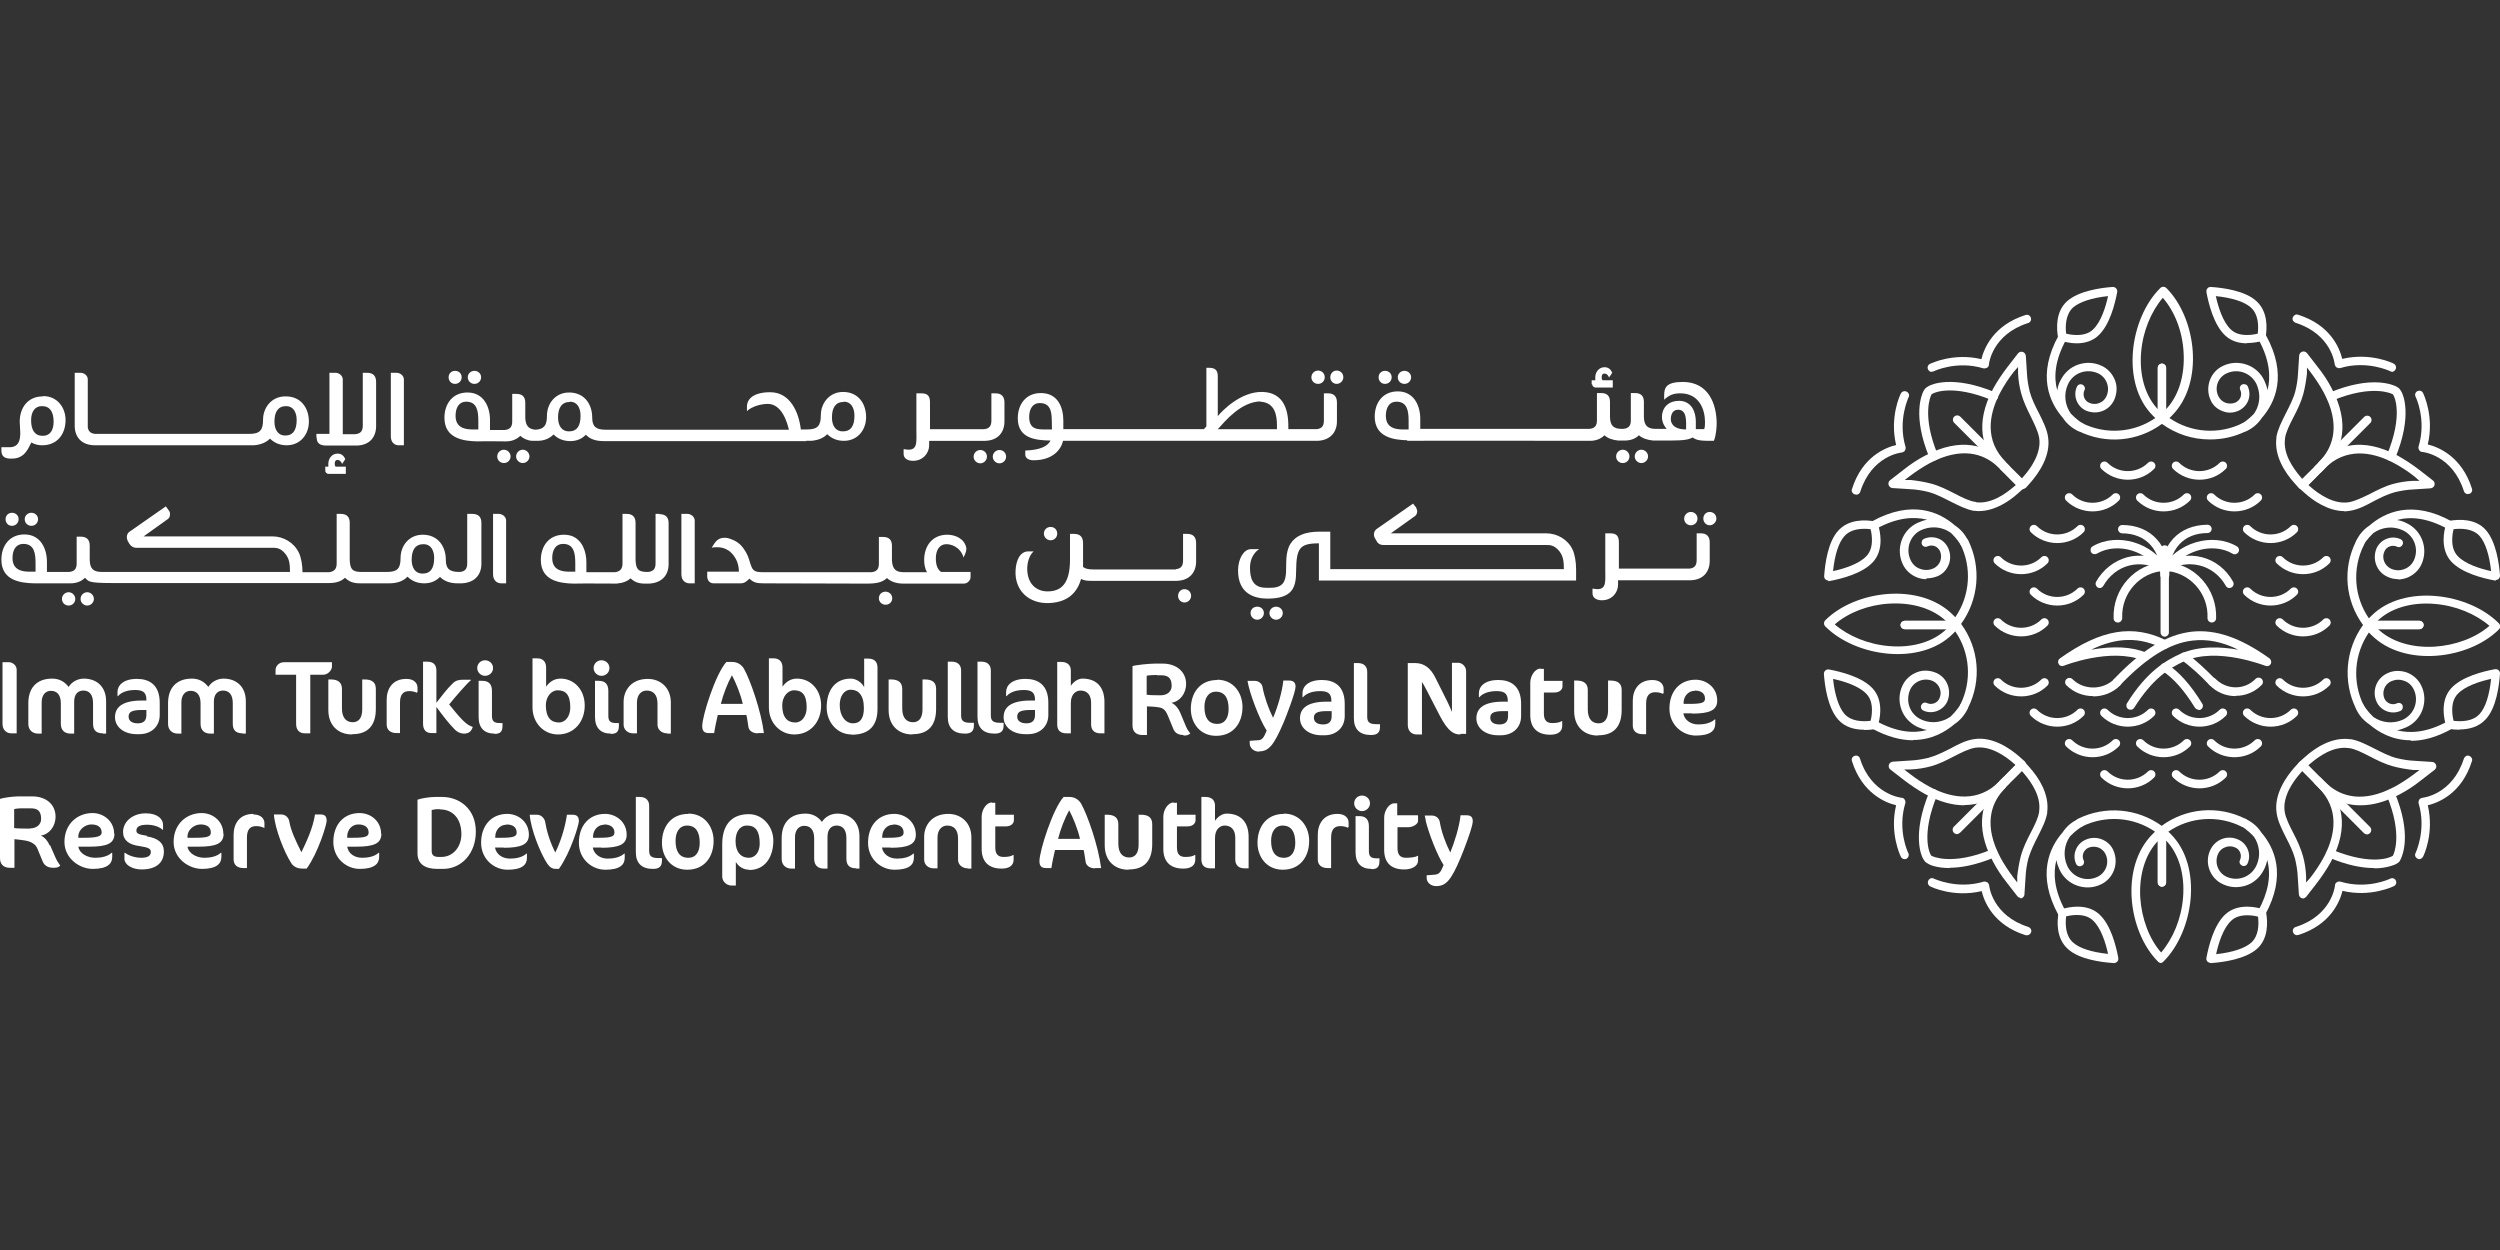<?xml version="1.0" encoding="UTF-8"?>
<svg id="Layer_1" data-name="Layer 1" xmlns="http://www.w3.org/2000/svg" viewBox="0 0 90 45">
  <rect x="0" y="0" width="90" height="45" fill="#333333" stroke="none"/>
  <defs>
    <style>
      .cls-1 {
        fill: #fff;
      }
    </style>
  </defs>
  <g>
    <g>
      <g>
        <g>
          <g>
            <path class="cls-1" d="M81.42,33.03s-.05,0-.07-.02c-.07-.04-.1-.13-.06-.21.37-.67.48-1.29.33-1.84-.02.11-.06.23-.11.33-.13.27-.35.48-.63.58s-.59.09-.86-.04c-.46-.21-.67-.77-.45-1.23.09-.19.24-.33.43-.4.19-.07.4-.06.59.03.32.15.47.54.32.86-.04.08-.13.11-.2.07-.08-.04-.11-.13-.07-.2.08-.17,0-.38-.17-.45-.11-.05-.24-.06-.36-.01-.12.04-.21.13-.26.24-.14.31,0,.68.3.82.41.19.89.01,1.08-.4.12-.26.13-.54.03-.81-.03-.08-.07-.16-.12-.23-.23-.25-.44-.37-.44-.37-.07-.04-.1-.13-.06-.2.04-.07.13-.1.2-.07.23.11.43.27.56.48.47.54.94,1.53.14,2.98-.03.05-.08.08-.13.08Z"/>
            <path class="cls-1" d="M79.58,34.67s-.08-.02-.11-.05c-.03-.04-.05-.08-.04-.13.08-.43.27-1.2.69-1.58.2-.18.46-.27.78-.27.23,0,.43.05.57.09.06.02.1.06.11.12.06.33.09.94-.33,1.31h0c-.42.37-1.21.48-1.64.51h-.01ZM80.9,32.95c-.24,0-.43.06-.57.19-.3.27-.47.84-.55,1.21.58-.06,1.03-.21,1.26-.41.28-.25.28-.66.25-.94-.11-.03-.24-.05-.39-.05ZM81.14,34.05h0Z"/>
            <path class="cls-1" d="M77.83,31.92c-.08,0-.15-.07-.15-.15v-1.83c0-.08.07-.15.15-.15s.15.07.15.15v1.83c0,.08-.07.15-.15.15Z"/>
            <path class="cls-1" d="M77.8,34.67s-.08-.01-.11-.05c-1.08-1.08-1.38-3.41-.2-4.59.03-.03.06-.06.09-.09-.77-.53-1.78-.61-2.64-.18-.08.04-.17,0-.21-.07s0-.17.07-.21c.99-.49,2.15-.38,3.02.25.87-.64,2.03-.75,3.02-.25.08.04.11.13.07.21s-.13.11-.21.07c-.86-.43-1.87-.35-2.64.18.03.03.06.06.09.09,1.16,1.16.83,3.5-.27,4.59-.03.03-.07.05-.11.05ZM77.83,30.14s-.08.07-.12.11c-.47.47-.71,1.23-.66,2.07.05.75.32,1.48.75,1.97.43-.5.73-1.22.79-1.98.07-.84-.16-1.6-.63-2.07-.04-.04-.08-.08-.12-.11Z"/>
            <path class="cls-1" d="M74.24,33.03c-.05,0-.11-.03-.13-.08-.8-1.45-.33-2.44.14-2.98.14-.21.33-.38.56-.48.07-.03.16,0,.2.07.04.07.01.16-.06.2-.02.01-.22.13-.43.35-.21.3-.26.7-.1,1.06.19.41.67.59,1.08.4.31-.14.45-.51.3-.82-.05-.11-.15-.2-.26-.24-.12-.04-.24-.04-.36.01-.17.08-.25.28-.17.45.04.08,0,.17-.07.2-.08.04-.17,0-.2-.07-.15-.32,0-.71.32-.86.19-.09.4-.1.59-.03.19.07.35.21.43.4.21.46.01,1.02-.45,1.23-.27.13-.58.14-.86.04s-.51-.31-.63-.58c-.05-.11-.09-.22-.11-.34-.12.47-.09,1.08.33,1.84.04.07.01.17-.06.21-.03.02-.05.02-.08.02Z"/>
            <path class="cls-1" d="M76.08,34.67h0c-.43-.03-1.23-.13-1.64-.51h0c-.42-.38-.39-.98-.33-1.31,0-.06.05-.1.11-.12.13-.04.34-.09.57-.09.32,0,.58.09.78.27.42.38.61,1.15.69,1.58,0,.05,0,.09-.04.13-.03.03-.07.05-.11.05ZM74.63,33.93c.23.21.68.35,1.26.41-.08-.37-.25-.94-.55-1.21-.14-.13-.33-.19-.57-.19-.14,0-.28.02-.39.05-.03.28-.03.69.25.94h0Z"/>
            <path class="cls-1" d="M77.83,31.92c-.08,0-.15-.07-.15-.15v-1.83c0-.08.07-.15.15-.15s.15.07.15.15v1.83c0,.08-.07.15-.15.15Z"/>
          </g>
          <g>
            <path class="cls-1" d="M74.88,15.53s-.04,0-.06-.01c-.24-.11-.43-.28-.56-.48-.47-.54-.95-1.53-.14-2.98.04-.07.13-.1.21-.06.07.04.1.13.06.21-.42.76-.46,1.37-.33,1.84.02-.11.05-.23.11-.34.13-.27.35-.48.63-.58s.59-.09.86.04c.22.1.39.29.48.52.09.23.07.48-.03.71-.09.19-.24.33-.43.4-.19.07-.4.06-.59-.02-.32-.15-.47-.54-.32-.86.04-.08.13-.11.2-.07.08.04.11.13.07.2-.08.17,0,.38.17.45.11.05.24.06.36.01.12-.04.21-.13.26-.24.07-.15.08-.32.02-.48-.06-.16-.17-.28-.32-.35-.2-.09-.42-.1-.62-.03s-.37.22-.46.42c-.17.36-.11.76.1,1.06.21.22.4.34.43.35.07.04.1.13.06.2-.03.06-.08.09-.14.09Z"/>
            <path class="cls-1" d="M74.77,12.36c-.23,0-.43-.05-.57-.09-.06-.02-.1-.06-.11-.12-.06-.33-.09-.94.33-1.31h0c.42-.37,1.21-.48,1.64-.51.05,0,.09.02.12.05.03.04.05.08.04.13-.08.43-.27,1.2-.69,1.58-.2.18-.46.27-.78.27ZM74.38,12.01c.11.03.24.05.39.05.24,0,.43-.06.57-.19.3-.27.47-.84.55-1.21-.58.06-1.03.21-1.26.41-.27.25-.28.66-.25.94Z"/>
            <path class="cls-1" d="M77.83,15.22c-.08,0-.15-.07-.15-.15v-1.83c0-.08.07-.15.15-.15s.15.07.15.15v1.83c0,.08-.07.15-.15.15Z"/>
            <path class="cls-1" d="M79.55,15.82c-.61,0-1.21-.19-1.72-.56-.87.64-2.03.75-3.02.25-.08-.04-.11-.13-.07-.21s.13-.11.21-.07c.86.43,1.87.35,2.64-.18-.03-.03-.06-.06-.09-.09-1.16-1.16-.83-3.5.27-4.59.06-.06.16-.06.22,0,1.08,1.08,1.38,3.41.2,4.59-.03.03-.06.06-.09.09.77.53,1.78.61,2.64.18.08-.04.17,0,.21.07.04.08,0,.17-.07.21-.41.21-.86.31-1.3.31ZM77.87,10.71c-.43.5-.73,1.22-.79,1.98-.07.84.16,1.6.63,2.07.04.04.08.08.12.11.04-.04.08-.08.12-.11.47-.47.71-1.23.66-2.07-.04-.76-.32-1.48-.75-1.97Z"/>
            <path class="cls-1" d="M80.79,15.53c-.05,0-.11-.03-.14-.08-.04-.07-.01-.16.06-.2.02-.01.22-.13.43-.35.05-.08.1-.16.13-.25.1-.27.08-.55-.03-.81-.19-.41-.67-.59-1.08-.4-.31.14-.45.51-.3.82.05.11.15.2.26.24.12.04.24.04.36-.01.08-.04.15-.11.18-.19.03-.09.03-.18-.01-.26-.04-.08,0-.17.07-.2s.17,0,.2.07c.07.16.08.33.02.5-.06.16-.18.29-.34.37-.19.09-.4.1-.59.02-.19-.07-.35-.21-.43-.4-.21-.46-.01-1.02.45-1.23.27-.13.58-.14.86-.04s.51.31.63.58c.05.11.09.22.11.34.12-.47.09-1.08-.33-1.84-.04-.07-.01-.17.06-.21.07-.04.17-.01.21.06.8,1.45.33,2.44-.14,2.98-.14.21-.33.38-.56.48-.02,0-.04.01-.06.01Z"/>
            <path class="cls-1" d="M80.9,12.36c-.32,0-.58-.09-.78-.27-.42-.38-.61-1.15-.69-1.58,0-.05,0-.09.04-.13.03-.04.08-.05.12-.05.43.03,1.23.13,1.64.51h0c.42.38.39.98.33,1.31,0,.06-.05.1-.11.12-.13.04-.34.08-.57.08ZM79.77,10.66c.08.37.25.94.55,1.21.14.13.33.19.57.19.14,0,.28-.02.39-.05.03-.28.03-.69-.25-.94-.23-.21-.68-.35-1.26-.41Z"/>
            <path class="cls-1" d="M77.83,15.22c-.08,0-.15-.07-.15-.15v-1.83c0-.08.07-.15.15-.15s.15.07.15.15v1.83c0,.08-.07.15-.15.15Z"/>
          </g>
        </g>
        <g>
          <g>
            <path class="cls-1" d="M68.87,26.65c-.43,0-.92-.12-1.49-.43-.07-.04-.1-.13-.06-.21.04-.07.13-.1.21-.06.76.42,1.37.46,1.84.33-.11-.02-.23-.06-.34-.11-.27-.13-.48-.35-.58-.63s-.09-.59.04-.86c.1-.22.29-.39.52-.48.23-.09.48-.07.71.03.39.18.55.64.38,1.03-.15.32-.54.47-.86.32-.08-.04-.11-.13-.07-.2.04-.08.13-.11.2-.07.17.08.38,0,.45-.17.11-.23,0-.51-.23-.62-.31-.14-.68,0-.82.3-.09.2-.1.42-.03.62.07.2.22.37.42.46.26.12.54.13.81.03.09-.03.17-.08.25-.13.22-.21.34-.41.35-.43.04-.07.13-.1.2-.06.07.04.1.13.07.2-.11.23-.28.43-.48.56-.33.28-.82.57-1.49.57Z"/>
            <path class="cls-1" d="M67.11,26.27c-.31,0-.68-.07-.94-.37h0c-.37-.42-.48-1.21-.51-1.64,0-.05.02-.09.05-.12.04-.03.08-.05.13-.04.43.08,1.2.27,1.58.69.18.2.27.46.27.78,0,.23-.05.43-.09.57-.02.06-.06.1-.12.11-.1.02-.23.03-.37.03ZM66.4,25.7c.25.28.66.28.94.25.03-.11.05-.24.05-.39,0-.24-.06-.43-.19-.57-.27-.3-.84-.47-1.21-.55.06.58.21,1.03.41,1.26Z"/>
            <path class="cls-1" d="M70.4,22.65h-1.83c-.08,0-.15-.07-.15-.15s.07-.15.15-.15h1.83c.08,0,.15.07.15.15s-.07.15-.15.15Z"/>
            <path class="cls-1" d="M70.71,25.6s-.05,0-.07-.02c-.08-.04-.11-.13-.07-.21.43-.86.35-1.87-.18-2.64-.03.03-.06.06-.09.09-1.16,1.16-3.5.83-4.59-.27-.06-.06-.06-.16,0-.22,1.08-1.08,3.41-1.38,4.59-.2.03.03.06.06.09.09.53-.77.61-1.78.18-2.64-.04-.08,0-.17.07-.21s.17,0,.21.07c.49.99.38,2.15-.25,3.02.64.87.75,2.03.25,3.02-.03.05-.08.08-.14.08ZM66.04,22.47c.5.43,1.22.73,1.98.79.84.07,1.6-.16,2.07-.63.04-.04.08-.08.11-.12-.04-.04-.07-.08-.11-.12-.47-.47-1.23-.71-2.07-.66-.75.04-1.48.32-1.97.75Z"/>
            <path class="cls-1" d="M69.34,20.85c-.11,0-.21-.02-.32-.06-.23-.09-.42-.26-.52-.48-.13-.27-.14-.58-.04-.86.1-.28.31-.51.58-.63.11-.05.22-.09.34-.11-.47-.12-1.08-.09-1.84.33-.07.04-.17.01-.21-.06-.04-.07-.01-.17.06-.21,1.45-.8,2.44-.33,2.98.14.21.14.38.33.48.56.03.07,0,.16-.07.2s-.16.01-.2-.06c-.01-.02-.13-.22-.35-.43-.08-.05-.16-.1-.25-.13-.27-.1-.55-.08-.81.03-.2.09-.35.26-.42.46s-.06.43.03.62c.07.15.19.27.35.32.16.06.32.05.48-.02.11-.05.2-.15.24-.26.04-.12.04-.24-.01-.36-.04-.08-.11-.15-.19-.18s-.18-.03-.26.01c-.08.04-.17,0-.2-.07s0-.17.07-.2c.16-.07.33-.08.5-.02s.29.18.37.34c.09.19.1.4.03.59-.07.19-.21.35-.4.43-.13.05-.26.08-.4.08Z"/>
            <path class="cls-1" d="M65.82,20.9s-.07-.01-.1-.04c-.04-.03-.05-.08-.05-.12.03-.43.13-1.23.51-1.64h0c.38-.42.98-.39,1.31-.33.06,0,.1.05.12.11.04.13.09.34.09.57,0,.32-.09.58-.27.78-.38.42-1.15.61-1.58.69,0,0-.02,0-.03,0ZM66.4,19.3c-.21.23-.35.68-.41,1.26.37-.08.94-.25,1.21-.55.13-.14.19-.33.19-.57,0-.14-.02-.28-.05-.39-.28-.03-.69-.03-.94.25h0Z"/>
            <path class="cls-1" d="M70.4,22.65h-1.83c-.08,0-.15-.07-.15-.15s.07-.15.15-.15h1.83c.08,0,.15.07.15.15s-.07.15-.15.15Z"/>
          </g>
          <g>
            <path class="cls-1" d="M86.33,20.85c-.13,0-.27-.03-.39-.09-.39-.18-.55-.64-.38-1.03.15-.32.54-.47.86-.32.08.04.11.13.07.2-.04.08-.13.11-.2.07-.17-.08-.38,0-.45.17-.11.23,0,.51.23.62.15.07.32.08.48.02s.28-.17.35-.32c.19-.41.01-.89-.4-1.08-.36-.17-.76-.11-1.06.1-.22.21-.34.4-.35.43-.04.07-.13.1-.2.06-.07-.04-.1-.13-.07-.2.11-.24.28-.43.48-.56.54-.47,1.53-.95,2.98-.14.07.04.1.13.06.21-.04.07-.13.1-.21.06-.76-.42-1.37-.46-1.84-.33.11.02.23.05.34.11.56.26.8.93.54,1.49-.1.22-.29.39-.52.48-.11.04-.22.06-.32.06Z"/>
            <path class="cls-1" d="M89.85,20.9s-.02,0-.03,0c-.43-.08-1.2-.27-1.58-.69-.18-.2-.27-.46-.27-.78,0-.23.05-.43.09-.57.02-.06.06-.1.12-.11.33-.06.94-.09,1.31.33h0c.37.42.48,1.21.51,1.64,0,.05-.02.09-.05.12-.03.03-.07.04-.1.04ZM88.33,19.05c-.03.11-.05.24-.05.39,0,.24.06.43.19.57.27.3.84.47,1.21.55-.06-.58-.21-1.03-.41-1.26h0c-.25-.28-.66-.28-.94-.25Z"/>
            <path class="cls-1" d="M87.1,22.65h-1.83c-.08,0-.15-.07-.15-.15s.07-.15.15-.15h1.83c.08,0,.15.07.15.15s-.07.15-.15.15Z"/>
            <path class="cls-1" d="M84.96,25.6c-.06,0-.11-.03-.14-.08-.49-.99-.38-2.15.25-3.02-.64-.87-.75-2.03-.25-3.02.04-.08.13-.11.21-.07s.11.13.07.21c-.43.86-.35,1.87.18,2.64.03-.03.06-.06.09-.09,1.16-1.16,3.5-.83,4.59.27.06.06.06.16,0,.22-1.08,1.08-3.41,1.38-4.59.2-.03-.03-.06-.06-.09-.09-.53.77-.61,1.78-.18,2.64.04.08,0,.17-.07.21-.02.01-.05.02-.07.02ZM85.47,22.5s.07.08.11.12c.47.47,1.23.71,2.07.66.75-.05,1.48-.32,1.97-.75-.5-.43-1.22-.73-1.98-.79-.84-.07-1.6.16-2.07.63-.04.04-.08.08-.11.12Z"/>
            <path class="cls-1" d="M86.79,26.65c-.67,0-1.16-.29-1.49-.57-.21-.14-.38-.33-.48-.56-.03-.07,0-.16.07-.2.07-.04.16-.01.2.06.01.02.13.22.35.43.3.21.7.26,1.06.1.41-.19.59-.67.4-1.08-.07-.15-.19-.27-.35-.32-.16-.06-.32-.05-.48.02-.23.11-.33.39-.23.62.08.17.28.25.45.17.08-.04.17,0,.2.07s0,.17-.07.2c-.32.15-.71,0-.86-.32-.18-.39-.01-.85.38-1.03.22-.11.48-.11.71-.03.23.09.42.26.52.48.13.27.14.58.04.86-.1.28-.31.51-.58.63-.11.05-.22.09-.34.11.47.12,1.08.09,1.84-.33.07-.04.17-.01.21.06.04.07.01.17-.06.21-.57.32-1.06.44-1.49.44Z"/>
            <path class="cls-1" d="M88.55,26.27c-.14,0-.27-.01-.37-.03-.06,0-.1-.05-.12-.11-.04-.13-.09-.34-.09-.57,0-.32.09-.58.27-.78.38-.42,1.15-.61,1.58-.69.05,0,.09,0,.13.04.04.03.05.08.05.12-.03.43-.13,1.23-.51,1.64h0c-.26.29-.63.37-.94.37ZM88.33,25.95c.28.03.69.03.94-.25.21-.23.35-.68.41-1.26-.37.08-.94.25-1.21.55-.13.14-.19.33-.19.57,0,.14.02.28.05.39ZM89.38,25.8h0Z"/>
            <path class="cls-1" d="M87.1,22.65h-1.83c-.08,0-.15-.07-.15-.15s.07-.15.15-.15h1.83c.08,0,.15.07.15.15s-.07.15-.15.15Z"/>
          </g>
        </g>
      </g>
      <g>
        <g>
          <g>
            <path class="cls-1" d="M82.87,17.62h0s-.08-.02-.11-.05l-.17-.19c-.34-.38-.72-.97-.64-1.61,0,0,0,0,0-.01v-.03c.05-.28.19-.55.34-.85.13-.26.27-.52.34-.79.05-.2.09-.43.1-.67l.04-.62c0-.06.05-.12.11-.14.06-.02.13,0,.17.05l.38.49c.2.25.37.51.5.76.71,1.33.34,2.22-.1,2.73-.04.05-.09.1-.13.15h0s0,.01,0,.02h0c-.19.19-.39.38-.51.51l-.18.18s-.07.05-.11.05ZM82.26,15.8s0,0,0,0c-.07.53.27,1.03.56,1.37l.06.07.06-.06c.13-.13.33-.33.53-.52h0s.08-.1.12-.15c.38-.44.69-1.21.06-2.39-.13-.24-.29-.48-.47-.72l-.13-.17v.22c-.03.26-.07.5-.13.73-.08.3-.22.58-.36.85-.14.27-.27.53-.3.75v.02Z"/>
            <path class="cls-1" d="M84.4,18.4c-.6,0-1.14-.39-1.43-.65l-.19-.17s-.05-.07-.05-.11.02-.08.05-.11l.18-.18c.19-.19.36-.36.5-.51h0s0-.01,0-.02h0c.05-.06.11-.1.15-.14.51-.44,1.4-.81,2.72-.1.25.14.51.31.77.51l.49.38c.05.04.07.11.05.17s-.07.1-.14.11l-.62.04c-.24.01-.46.05-.67.1-.26.07-.52.2-.77.33h0c-.29.16-.57.3-.85.34-.07.01-.14.02-.21.02ZM83.1,17.46l.07.06c.28.25.84.65,1.39.56.23-.04.49-.17.76-.3h0c.27-.14.54-.28.84-.36.22-.06.47-.1.72-.11h.22s-.17-.15-.17-.15c-.24-.19-.49-.35-.73-.48-.65-.35-1.58-.61-2.38.06-.05.04-.09.08-.15.13h0c-.14.16-.31.34-.51.53l-.06.06Z"/>
            <path class="cls-1" d="M86.07,16.59s-.04,0-.06-.01c-.08-.03-.11-.12-.08-.2.6-1.45.26-2.11.24-2.14l-.02-.04-.04-.02s-.7-.36-2.14.24c-.08.03-.17,0-.2-.08-.03-.08,0-.17.08-.2,1.55-.65,2.32-.27,2.41-.23l.08.05s.05.04.06.06l.05.08c.05.08.42.85-.23,2.41-.03.06-.08.09-.14.09Z"/>
            <path class="cls-1" d="M83.45,17.05s-.08-.01-.11-.05c-.06-.06-.06-.16,0-.22l1.77-1.77c.06-.06.16-.06.22,0s.06.16,0,.22l-1.77,1.77s-.07.05-.11.05Z"/>
            <path class="cls-1" d="M86.11,13.38s-.05,0-.07-.02h0s-.83-.4-1.79-.11c-.04.01-.09,0-.13-.02-.04-.03-.06-.07-.07-.11,0-.04-.12-1.09-1.41-1.5-.08-.03-.13-.11-.1-.19.03-.08.11-.13.19-.1,1.18.37,1.5,1.22,1.59,1.59,1.01-.24,1.82.15,1.85.17.08.04.11.13.07.21-.03.05-.08.09-.14.09Z"/>
            <path class="cls-1" d="M88.85,17.79c-.06,0-.13-.04-.15-.11-.41-1.29-1.46-1.41-1.5-1.41-.05,0-.09-.03-.11-.07-.03-.04-.03-.09-.02-.13.29-.96-.1-1.78-.11-1.79-.04-.08,0-.17.07-.2.08-.04.17,0,.2.07.02.04.41.85.17,1.85.37.09,1.22.42,1.59,1.59.03.08-.02.17-.1.19-.01,0-.03,0-.05,0Z"/>
          </g>
          <g>
            <path class="cls-1" d="M72.75,32.33s-.09-.02-.12-.06l-.38-.49c-.2-.25-.37-.51-.5-.76-.71-1.33-.34-2.22.1-2.73.04-.05.09-.1.13-.15h0s0-.01,0-.02h0c.2-.19.39-.38.51-.51l.18-.18s.07-.05.11-.05c.04,0,.08.02.11.05l.17.19c.34.38.72.97.64,1.61,0,0,0,0,0,.01v.03c-.05.28-.19.55-.34.85-.13.25-.26.52-.34.79-.05.2-.09.43-.1.67l-.04.62c0,.06-.05.12-.11.14-.01,0-.03,0-.05,0ZM72.2,28.35h0s-.08.1-.12.14c-.38.44-.69,1.21-.06,2.39.13.24.29.48.47.72l.13.17v-.22c.03-.26.07-.5.13-.73.08-.3.22-.58.36-.85.14-.27.27-.53.3-.75v-.02s0,0,0,0c.07-.53-.27-1.03-.56-1.37l-.06-.07-.06.06c-.13.13-.33.33-.53.52h0Z"/>
            <path class="cls-1" d="M70.71,28.99c-.4,0-.86-.11-1.4-.4-.25-.14-.51-.31-.77-.51l-.49-.38c-.05-.04-.07-.11-.05-.17.02-.06.07-.1.14-.11l.62-.04c.24-.01.46-.05.67-.1.26-.07.52-.2.78-.33h0c.29-.16.57-.3.85-.34.68-.11,1.32.35,1.64.63l.19.17s.05.07.05.11-.02.08-.05.11l-.18.18c-.19.19-.36.36-.5.51h0s0,.01,0,.02h0c-.05.06-.11.1-.15.14-.31.26-.75.5-1.33.5ZM68.56,27.71l.17.13c.24.19.49.35.73.48.65.35,1.58.61,2.38-.06.04-.04.09-.08.15-.13h0c.14-.16.31-.34.51-.53l.06-.06-.07-.06c-.28-.25-.84-.65-1.39-.56-.23.04-.49.17-.76.31h0c-.27.14-.54.28-.84.36-.22.06-.47.1-.72.11h-.22Z"/>
            <path class="cls-1" d="M70.19,31.25c-.47,0-.73-.12-.77-.15l-.08-.05s-.05-.04-.06-.06l-.05-.08c-.05-.08-.42-.85.23-2.41.03-.08.12-.11.2-.08s.11.12.08.2c-.6,1.45-.26,2.11-.24,2.14l.02.04.04.02s.7.36,2.14-.24c.08-.03.17,0,.2.08.03.08,0,.17-.08.2-.7.29-1.24.38-1.63.38Z"/>
            <path class="cls-1" d="M70.45,30.03s-.08-.01-.11-.05c-.06-.06-.06-.16,0-.22l1.77-1.77c.06-.06.16-.06.22,0s.06.16,0,.22l-1.77,1.77s-.07.05-.11.05Z"/>
            <path class="cls-1" d="M72.98,33.67s-.03,0-.05,0c-1.18-.37-1.5-1.22-1.59-1.59-1.01.24-1.82-.15-1.85-.17-.08-.04-.11-.13-.07-.21.04-.08.13-.11.2-.07,0,0,.83.4,1.79.11.04-.01.09,0,.13.02.04.03.06.07.07.11,0,.04.12,1.09,1.41,1.5.08.03.13.11.1.19-.02.06-.08.11-.14.11Z"/>
            <path class="cls-1" d="M68.57,30.93c-.06,0-.11-.03-.14-.09-.02-.04-.41-.85-.17-1.85-.37-.09-1.22-.42-1.59-1.59-.03-.08.02-.17.1-.19.08-.03.17.02.19.1.41,1.3,1.49,1.41,1.5,1.41.05,0,.09.03.11.07.03.04.03.09.02.13-.29.97.1,1.78.11,1.79.04.08,0,.17-.07.21-.02,0-.05.01-.07.01Z"/>
          </g>
        </g>
        <g>
          <g>
            <path class="cls-1" d="M71.28,18.4c-.06,0-.12,0-.18-.01,0,0,0,0-.01,0h-.03c-.28-.05-.55-.19-.85-.34-.26-.13-.52-.27-.79-.34-.2-.05-.43-.09-.67-.1l-.62-.04c-.06,0-.12-.05-.14-.11-.02-.06,0-.13.05-.17l.49-.38c.25-.2.51-.37.76-.5,1.33-.71,2.22-.34,2.73.1.05.04.1.09.15.13h0s0,.01,0,.02h0c.18.2.37.39.5.52l.18.18s.05.07.05.11c0,.04-.02.08-.05.11l-.19.17c-.34.31-.86.65-1.43.65ZM71.13,18.08s0,0,0,0c.53.07,1.03-.27,1.37-.56l.07-.06-.06-.06c-.13-.13-.33-.33-.52-.53h0s-.09-.09-.14-.13c-.44-.38-1.21-.69-2.39-.06-.24.13-.48.29-.72.47l-.17.13h.22c.26.03.5.07.73.13.3.08.58.22.85.36.27.14.53.27.75.3h.02Z"/>
            <path class="cls-1" d="M72.8,17.61s-.08-.02-.11-.05l-.18-.18c-.19-.19-.36-.36-.51-.5h0s0-.01,0-.02h0c-.05-.06-.1-.11-.14-.16-.44-.51-.81-1.4-.1-2.72.14-.25.31-.51.51-.77l.38-.49c.04-.05.11-.07.17-.05.06.02.1.07.11.14l.04.62c.01.24.05.46.1.67.07.26.2.52.33.77h0c.15.3.29.58.33.86.11.68-.35,1.32-.63,1.64l-.17.19s-.07.05-.11.05c0,0,0,0,0,0ZM72.21,16.65h0c.15.14.33.32.52.51l.06.06.06-.07c.25-.28.65-.84.56-1.39-.04-.23-.17-.49-.3-.76h0c-.14-.28-.27-.55-.35-.85-.06-.22-.1-.47-.11-.72v-.22s-.15.17-.15.17c-.19.24-.35.49-.48.73-.35.65-.61,1.58.06,2.38.04.04.08.09.13.15h0Z"/>
            <path class="cls-1" d="M69.61,16.59c-.06,0-.12-.04-.14-.09-.65-1.55-.27-2.32-.23-2.41l.05-.08s.04-.05.06-.06l.08-.05c.08-.05.85-.42,2.41.23.08.03.11.12.08.2s-.12.11-.2.08c-1.45-.6-2.11-.26-2.14-.24l-.04.02-.02.04s-.36.7.24,2.14c.03.08,0,.17-.08.2-.02,0-.04.01-.06.01Z"/>
            <path class="cls-1" d="M72.23,17.04s-.08-.01-.11-.05l-1.77-1.77c-.06-.06-.06-.16,0-.22s.16-.06.22,0l1.77,1.77c.06.06.06.16,0,.22-.03.03-.07.05-.11.05Z"/>
            <path class="cls-1" d="M66.82,17.8s-.03,0-.05,0c-.08-.03-.13-.11-.1-.19.37-1.18,1.22-1.5,1.59-1.59-.24-1.01.15-1.82.17-1.85.04-.08.13-.11.21-.07.08.04.11.13.07.2h0s-.4.83-.11,1.79c.01.04,0,.09-.02.13-.03.04-.07.06-.11.07-.04,0-1.09.12-1.5,1.41-.02.07-.08.11-.15.11Z"/>
            <path class="cls-1" d="M69.55,13.39c-.06,0-.11-.03-.14-.09-.04-.08,0-.17.07-.2.04-.02.85-.41,1.85-.17.09-.37.42-1.22,1.59-1.59.08-.03.17.02.19.1.03.08-.02.17-.1.19-1.29.41-1.41,1.46-1.41,1.5,0,.05-.03.09-.07.11s-.09.03-.13.02c-.96-.29-1.78.1-1.79.11-.02,0-.05.01-.07.01Z"/>
          </g>
          <g>
            <path class="cls-1" d="M84.95,28.99c-.58,0-1.02-.24-1.33-.5-.05-.04-.1-.09-.15-.13h0s0-.01,0-.02h0c-.18-.2-.37-.39-.5-.52l-.18-.18s-.05-.07-.05-.11c0-.04.02-.08.05-.11l.19-.17c.38-.34.97-.72,1.61-.64,0,0,0,0,.01,0h.03c.28.05.55.19.85.34.26.13.52.27.79.34.2.05.43.09.67.1l.62.04c.06,0,.12.05.14.11.02.06,0,.13-.05.17l-.49.38c-.25.2-.51.37-.76.5-.54.29-1.01.4-1.4.4ZM83.68,28.13h0s.09.09.14.13c.44.38,1.21.69,2.39.06.24-.13.48-.29.72-.47l.17-.13h-.22c-.26-.03-.5-.07-.72-.13-.3-.08-.58-.22-.85-.36-.27-.14-.53-.27-.75-.3h-.02s0,0,0,0c-.53-.07-1.03.27-1.37.56l-.07.06.06.06c.13.13.33.33.52.53h0Z"/>
            <path class="cls-1" d="M82.92,32.34s-.03,0-.05,0c-.06-.02-.1-.07-.11-.14l-.04-.62c-.01-.24-.05-.46-.1-.67-.07-.26-.2-.52-.33-.77h0c-.15-.3-.29-.58-.33-.86-.11-.68.35-1.32.63-1.64l.17-.19s.07-.05.11-.05c.04,0,.08.02.11.05l.18.18c.19.19.36.36.51.5h0s0,.01,0,.02h0c.05.06.1.11.14.16.44.51.81,1.4.1,2.72-.14.25-.31.51-.51.77l-.38.49s-.07.06-.12.06ZM82.87,27.77l-.06.07c-.25.28-.65.84-.56,1.39.04.23.17.49.31.76h0c.14.27.27.55.35.84.06.22.1.47.11.72v.22s.15-.17.15-.17c.19-.24.35-.49.48-.73.35-.65.61-1.58-.06-2.38-.04-.05-.08-.09-.13-.15h0c-.15-.15-.33-.32-.52-.52l-.06-.06Z"/>
            <path class="cls-1" d="M85.47,31.25c-.39,0-.93-.08-1.63-.38-.08-.03-.11-.12-.08-.2s.12-.11.2-.08c1.45.6,2.11.26,2.14.24l.04-.02.02-.04s.36-.7-.24-2.14c-.03-.08,0-.17.08-.2.08-.03.17,0,.2.08.65,1.55.27,2.32.23,2.41l-.04.08s-.04.05-.06.06l-.08.05s-.3.15-.77.15Z"/>
            <path class="cls-1" d="M85.21,30.04s-.08-.01-.11-.05l-1.77-1.77c-.06-.06-.06-.16,0-.22s.16-.06.22,0l1.77,1.77c.06.06.06.16,0,.22-.03.03-.07.05-.11.05Z"/>
            <path class="cls-1" d="M87.1,30.93s-.05,0-.07-.02c-.08-.04-.11-.13-.07-.2h0s.4-.83.11-1.79c-.01-.04,0-.09.02-.13.03-.04.07-.06.11-.07.04,0,1.09-.12,1.5-1.41.03-.08.11-.13.19-.1.08.03.13.11.1.19-.37,1.18-1.22,1.5-1.59,1.59.24,1.01-.15,1.82-.17,1.85-.03.05-.08.09-.14.09Z"/>
            <path class="cls-1" d="M82.7,33.67c-.06,0-.13-.04-.15-.11-.03-.08.02-.17.1-.19,1.29-.41,1.41-1.46,1.41-1.5,0-.05.03-.09.07-.11.04-.03.09-.03.13-.02.96.29,1.78-.1,1.79-.11.08-.04.17,0,.2.07.04.08,0,.17-.07.2-.04.02-.85.41-1.85.17-.09.37-.42,1.22-1.59,1.59-.01,0-.03,0-.05,0Z"/>
          </g>
        </g>
      </g>
    </g>
    <g>
      <path class="cls-1" d="M79.18,17.27c-.34,0-.69-.13-.95-.39-.06-.06-.06-.16,0-.22s.16-.06.22,0c.4.4,1.06.4,1.46,0,.06-.06.16-.06.22,0s.06.16,0,.22c-.26.26-.6.39-.95.39Z"/>
      <path class="cls-1" d="M76.6,17.27c-.34,0-.69-.13-.95-.39-.06-.06-.06-.16,0-.22s.16-.06.22,0c.4.4,1.06.4,1.46,0,.06-.06.16-.06.22,0s.06.16,0,.22c-.26.26-.6.39-.95.39Z"/>
      <path class="cls-1" d="M80.44,18.41c-.34,0-.69-.13-.95-.39-.06-.06-.06-.16,0-.22s.16-.06.22,0c.4.4,1.06.4,1.46,0,.06-.06.16-.06.22,0s.06.16,0,.22c-.26.26-.6.39-.95.39Z"/>
      <path class="cls-1" d="M77.89,18.41c-.34,0-.69-.13-.95-.39-.06-.06-.06-.16,0-.22s.16-.06.22,0c.4.4,1.06.4,1.46,0,.06-.06.16-.06.22,0s.06.16,0,.22c-.26.26-.6.39-.95.39Z"/>
      <path class="cls-1" d="M75.33,18.41c-.34,0-.69-.13-.95-.39-.06-.06-.06-.16,0-.22s.16-.06.22,0c.4.4,1.06.4,1.46,0,.06-.06.16-.06.22,0s.06.16,0,.22c-.26.26-.6.39-.95.39Z"/>
      <path class="cls-1" d="M81.74,19.55c-.34,0-.69-.13-.95-.39-.06-.06-.06-.16,0-.22s.16-.06.22,0c.4.4,1.06.4,1.46,0,.06-.06.16-.06.22,0s.06.16,0,.22c-.26.26-.6.39-.95.39Z"/>
      <path class="cls-1" d="M74.06,19.55c-.34,0-.69-.13-.95-.39-.06-.06-.06-.16,0-.22s.16-.06.22,0c.4.4,1.06.4,1.46,0,.06-.06.16-.06.22,0s.06.16,0,.22c-.26.26-.6.39-.95.39Z"/>
      <path class="cls-1" d="M82.91,20.67c-.34,0-.69-.13-.95-.39-.06-.06-.06-.16,0-.22s.16-.06.22,0c.4.4,1.06.4,1.46,0,.06-.06.16-.06.22,0s.06.16,0,.22c-.26.26-.6.39-.95.39Z"/>
      <path class="cls-1" d="M72.76,20.67c-.34,0-.69-.13-.95-.39-.06-.06-.06-.16,0-.22s.16-.06.22,0c.4.4,1.06.4,1.46,0,.06-.06.16-.06.22,0s.06.16,0,.22c-.26.26-.6.39-.95.39Z"/>
      <path class="cls-1" d="M81.74,21.8c-.34,0-.69-.13-.95-.39-.06-.06-.06-.16,0-.22s.16-.06.22,0c.4.4,1.06.4,1.46,0,.06-.06.16-.06.22,0s.06.16,0,.22c-.26.26-.61.39-.95.39Z"/>
      <path class="cls-1" d="M74.06,21.8c-.34,0-.69-.13-.95-.39-.06-.06-.06-.16,0-.22s.16-.06.22,0c.4.4,1.06.4,1.46,0,.06-.06.16-.06.22,0s.06.16,0,.22c-.26.26-.6.39-.95.39Z"/>
      <path class="cls-1" d="M82.91,22.91c-.34,0-.69-.13-.95-.39-.06-.06-.06-.16,0-.22s.16-.06.22,0c.4.4,1.06.4,1.46,0,.06-.06.16-.06.22,0s.06.16,0,.22c-.26.26-.6.39-.95.39Z"/>
      <path class="cls-1" d="M72.76,22.91c-.34,0-.69-.13-.95-.39-.06-.06-.06-.16,0-.22s.16-.06.22,0c.4.4,1.06.4,1.46,0,.06-.06.16-.06.22,0s.06.16,0,.22c-.26.26-.6.39-.95.39Z"/>
      <path class="cls-1" d="M81.74,26.16c-.34,0-.69-.13-.95-.39-.06-.06-.06-.16,0-.22s.16-.06.22,0c.4.4,1.06.4,1.46,0,.06-.06.16-.06.22,0s.06.16,0,.22c-.26.26-.6.39-.95.39Z"/>
      <path class="cls-1" d="M74.06,26.16c-.34,0-.69-.13-.95-.39-.06-.06-.06-.16,0-.22s.16-.06.22,0c.4.4,1.06.4,1.46,0,.06-.06.16-.06.22,0s.06.16,0,.22c-.26.26-.6.39-.95.39Z"/>
      <path class="cls-1" d="M76.6,26.16c-.34,0-.69-.13-.95-.39-.06-.06-.06-.16,0-.22s.16-.06.22,0c.4.4,1.06.4,1.46,0,.06-.06.16-.06.22,0s.06.16,0,.22c-.26.26-.6.39-.95.39Z"/>
      <path class="cls-1" d="M79.18,26.16c-.34,0-.69-.13-.95-.39-.06-.06-.06-.16,0-.22s.16-.06.22,0c.4.4,1.06.4,1.46,0,.06-.06.16-.06.22,0s.06.16,0,.22c-.26.26-.6.39-.95.39Z"/>
      <path class="cls-1" d="M76.6,28.38c-.34,0-.69-.13-.95-.39-.06-.06-.06-.16,0-.22s.16-.06.22,0c.4.4,1.06.4,1.46,0,.06-.06.16-.06.22,0s.06.16,0,.22c-.26.26-.6.39-.95.39Z"/>
      <path class="cls-1" d="M79.18,28.38c-.34,0-.69-.13-.95-.39-.06-.06-.06-.16,0-.22s.16-.06.22,0c.4.4,1.06.4,1.46,0,.06-.06.16-.06.22,0s.06.16,0,.22c-.26.26-.6.39-.95.39Z"/>
      <path class="cls-1" d="M82.91,25.07c-.34,0-.69-.13-.95-.39-.06-.06-.06-.16,0-.22s.16-.06.22,0c.4.4,1.06.4,1.46,0,.06-.06.16-.06.22,0s.06.16,0,.22c-.26.26-.6.39-.95.39Z"/>
      <path class="cls-1" d="M75.35,25.06c-.35,0-.7-.13-.96-.39-.06-.06-.06-.16,0-.22s.16-.06.22,0c.4.4,1.09.4,1.5,0,.06-.06.16-.06.22,0s.06.16,0,.22c-.26.27-.62.4-.97.4Z"/>
      <path class="cls-1" d="M72.76,25.07c-.34,0-.69-.13-.95-.39-.06-.06-.06-.16,0-.22s.16-.06.22,0c.4.4,1.06.4,1.46,0,.06-.06.16-.06.22,0s.06.16,0,.22c-.26.26-.6.39-.95.39Z"/>
      <path class="cls-1" d="M80.48,25.06c-.34,0-.68-.13-.94-.4-.06-.06-.06-.16,0-.22s.16-.06.22,0c.4.4,1.04.41,1.44,0,.06-.06.16-.06.22,0s.06.16,0,.22c-.26.26-.59.39-.93.39Z"/>
      <path class="cls-1" d="M75.33,27.26c-.34,0-.69-.13-.95-.39-.06-.06-.06-.16,0-.22s.16-.06.22,0c.4.4,1.06.4,1.46,0,.06-.06.16-.06.22,0s.06.16,0,.22c-.26.26-.6.39-.95.39Z"/>
      <path class="cls-1" d="M77.89,27.26c-.34,0-.69-.13-.95-.39-.06-.06-.06-.16,0-.22s.16-.06.22,0c.4.4,1.06.4,1.46,0,.06-.06.16-.06.22,0s.06.16,0,.22c-.26.26-.6.39-.95.39Z"/>
      <path class="cls-1" d="M80.44,27.26c-.34,0-.69-.13-.95-.39-.06-.06-.06-.16,0-.22s.16-.06.22,0c.4.4,1.06.4,1.46,0,.06-.06.16-.06.22,0s.06.16,0,.22c-.26.26-.6.39-.95.39Z"/>
    </g>
    <path class="cls-1" d="M76.7,25.55s-.05,0-.08-.02c-.07-.04-.09-.14-.05-.21.7-1.13,1.39-1.54,1.92-1.78.67-.3,1.46-.26,2.09-.15-.59-.29-1.12-.39-1.64-.33-.82.09-1.65.6-2.62,1.61-.06.06-.16.06-.22,0-.06-.06-.06-.16,0-.22,1.02-1.07,1.91-1.61,2.81-1.71.85-.09,1.74.21,2.79.96.06.05.08.13.05.2-.04.07-.12.1-.19.07-.02,0-1.75-.7-2.94-.16-.52.24-1.13.62-1.79,1.67-.03.05-.08.07-.13.07Z"/>
    <g>
      <path class="cls-1" d="M79.15,25.55c-.05,0-.1-.03-.13-.07-.39-.63-.77-1.06-1.18-1.33-.07-.05-.09-.14-.04-.21.05-.07.14-.09.21-.04.45.3.86.76,1.27,1.43.05.07.02.17-.05.21-.02.02-.05.02-.08.02Z"/>
      <path class="cls-1" d="M74.24,23.98c-.05,0-.11-.03-.13-.08-.04-.07-.02-.15.05-.2,1.48-1.05,2.63-1.24,3.84-.64.08.04.11.13.07.21s-.13.11-.21.07c-.83-.41-1.64-.41-2.58.05.79-.14,1.47-.11,2,.11.08.03.12.12.08.2-.03.08-.12.12-.2.08-1.18-.48-2.85.18-2.87.19-.02,0-.04.01-.06.01Z"/>
      <path class="cls-1" d="M79.65,24.71s-.08-.02-.11-.05c-.35-.37-.68-.66-1-.9-.07-.05-.08-.15-.03-.21.05-.07.15-.08.21-.03.33.25.67.56,1.04.94.06.06.06.16,0,.22-.03.03-.07.04-.11.04Z"/>
    </g>
    <path class="cls-1" d="M77.92,20.71c-.05,0-.1-.03-.13-.08-.47-.8-1.56-1.13-2.3-.7-.07.04-.17.02-.21-.05-.04-.07-.02-.17.05-.21.89-.52,2.17-.14,2.72.81.04.07.02.17-.05.21-.03.01-.05.02-.08.02Z"/>
    <path class="cls-1" d="M75.59,21.17s-.05,0-.07-.02c-.07-.04-.1-.13-.06-.21.25-.44.65-.75,1.12-.88.46-.12.97-.05,1.41.21.07.04.1.13.06.21-.04.07-.13.1-.21.06-.38-.21-.8-.28-1.19-.18-.39.1-.72.36-.93.73-.03.05-.08.08-.13.08Z"/>
    <path class="cls-1" d="M77.93,20.86h0c-.09,0-.15-.07-.15-.15,0-.45-.12-.83-.36-1.09-.24-.27-.6-.42-1.02-.42-.08,0-.15-.07-.15-.15,0-.08.07-.15.15-.15h0c.51,0,.95.18,1.25.52.29.32.44.77.44,1.3,0,.08-.07.15-.15.15Z"/>
    <path class="cls-1" d="M76.24,22.41c-.08,0-.15-.06-.15-.15-.04-1.07.78-1.98,1.83-2.02.08,0,.16.06.16.15,0,.08-.06.16-.15.16-.88.04-1.57.8-1.53,1.7,0,.08-.06.16-.15.16h0Z"/>
    <path class="cls-1" d="M77.94,20.71s-.05,0-.08-.02c-.07-.04-.1-.14-.05-.21.56-.95,1.83-1.33,2.72-.81.07.04.1.14.05.21-.04.07-.14.1-.21.05-.74-.43-1.84-.1-2.3.7-.03.05-.08.08-.13.08Z"/>
    <path class="cls-1" d="M80.26,21.17c-.05,0-.11-.03-.13-.08-.21-.37-.54-.63-.93-.73-.39-.1-.81-.04-1.19.18-.07.04-.17.02-.21-.06s-.02-.17.06-.21c.45-.25.95-.33,1.41-.21.47.12.87.43,1.12.88.04.07.02.17-.06.21-.02.01-.05.02-.07.02Z"/>
    <path class="cls-1" d="M77.93,20.86c-.08,0-.15-.07-.15-.15,0-1.1.65-1.81,1.69-1.82h0c.08,0,.15.07.15.15s-.07.15-.15.15c-.86,0-1.39.59-1.38,1.51,0,.08-.07.15-.15.15t0,0Z"/>
    <path class="cls-1" d="M79.62,22.41h0c-.08,0-.15-.07-.15-.16.02-.43-.13-.85-.42-1.17-.29-.32-.69-.51-1.11-.53-.08,0-.15-.07-.15-.16,0-.08.07-.15.16-.15.51.02.98.24,1.33.63.34.38.52.88.5,1.39,0,.08-.07.15-.15.15Z"/>
    <path class="cls-1" d="M77.93,22.92c-.08,0-.15-.07-.15-.15v-2.99c0-.08.07-.15.15-.15s.15.07.15.15v2.99c0,.08-.07.15-.15.15Z"/>
  </g>
  <g>
    <g>
      <path class="cls-1" d="M1.13,18.46c.13,0,.24.1.24.23,0,.14-.11.24-.24.24s-.24-.1-.24-.24c0-.13.11-.23.24-.23Z"/>
      <path class="cls-1" d="M16.97,18.5h-.15v1.78c0,.19-.07.29-.26.31h-.03c-.35,0-.48-.12-.48-.43,0-.5-.29-.91-.83-.91-.5,0-.8.4-.8.84,0,.37-.11.5-.49.5h-.92c-.35,0-.4-.12-.42-.42v-1.35c0-.21-.11-.32-.32-.32h-.15v1.78c0,.19-.07.29-.27.32h-.96c0-.26-.05-.54-.13-.7-.17-.36-.55-.59-.95-.59h-4.64l.88-.63c.05-.04.07-.1.07-.16s-.01-.11-.04-.14l-.11-.15-1.32.92s-.01.01-.02.02c-.08.08-.08.21-.03.31l.06.1c.05.08.14.14.23.14h4.93c.12,0,.26.01.4.16.19.19.22.4.22.71H3.66c-.31,0-.42-.13-.43-.42v-.53c0-.21-.11-.32-.32-.32h-.15v.96c0,.19-.07.29-.27.31h-.8v-.36c0-.48-.23-.99-.81-.99-.54,0-.83.41-.83.91,0,.74.67.84,1.18.85.25,0,1.31,0,1.31,0,.23,0,.4-.08.52-.2.14.12.05.19.99.19h7.79c.26,0,.44-.06.58-.19.14.13.28.2.54.2h1.05c.29,0,.51-.08.66-.24.15.15.35.24.6.24s.43-.09.57-.23c.15.15.36.23.63.23h0s.15,0,.15,0c.48-.02.71-.32.71-.7v-1.48c0-.21-.11-.32-.33-.32ZM1.27,20.58c-.27,0-.82.06-.82-.49,0-.3.13-.51.39-.51.4,0,.44.35.44.7,0,.1,0,.2,0,.3ZM15.21,20.65c-.26,0-.39-.21-.39-.5,0-.35.13-.56.43-.56.25,0,.38.21.38.5,0,.35-.12.56-.42.56Z"/>
      <path class="cls-1" d="M.43,18.46c.14,0,.24.1.24.23,0,.14-.11.24-.24.24-.13,0-.23-.1-.23-.24,0-.13.1-.23.23-.23Z"/>
      <path class="cls-1" d="M2.47,21.32c.13,0,.24.11.24.24,0,.14-.11.24-.24.24s-.24-.1-.24-.24c0-.13.11-.24.24-.24Z"/>
      <path class="cls-1" d="M3.14,21.32c.13,0,.24.11.24.24,0,.14-.12.24-.24.24s-.24-.1-.24-.24c0-.13.11-.24.24-.24Z"/>
      <path class="cls-1" d="M18.23,21h-.19c-.14,0-.29-.1-.29-.32v-2.18h.21c.12,0,.26.1.26.24v2.26Z"/>
      <path class="cls-1" d="M23.75,18.5h-.15v1.78c0,.19-.07.29-.27.31h-.03c-.35,0-.4-.12-.42-.42v-1.35c0-.21-.11-.32-.32-.32h-.15v1.78c0,.19-.07.29-.27.32h-1.03v-.36c0-.39-.15-.79-.51-.94h0c-.09-.03-.19-.05-.3-.05-.54,0-.83.41-.83.91,0,.74.67.84,1.18.85.25-.01,1.57,0,1.54,0h0c.23-.02.39-.08.51-.19.14.13.28.19.52.19h.01s.13,0,.13,0c.48-.02.71-.32.71-.7v-1.48c0-.21-.11-.32-.33-.32ZM20.7,20.58c-.27,0-.82.06-.82-.49,0-.3.13-.51.39-.51.4,0,.44.35.44.7,0,.1,0,.2,0,.3Z"/>
      <path class="cls-1" d="M24.75,18.5c.12,0,.26.1.26.24v2.26h-.19c-.14,0-.29-.1-.29-.32v-2.18h.21Z"/>
      <path class="cls-1" d="M27.49,21h0c-.23,0-.36-.02-.51-.17-.08.08-.17.17-.31.17h-.98c-.15,0-.23-.12-.23-.25v-.17h1.14c0-.52-.36-.75-.37-.76-.14-.09-.27-.12-.41-.12-.06,0-.13,0-.2.02l.08-.13c.09-.14.2-.23.38-.23.05,0,.11,0,.18.03,0,0,.27.07.44.27.05.06.21.25.29.56.1.31.12.38.49.38h3.89c.2-.02.27-.12.27-.31v-.96h.15c.22,0,.32.11.32.32v.53c.02.29.12.42.43.42h.83c-.07-.13-.1-.28-.1-.44,0-.5.29-.91.83-.91.29,0,.63.14.69.49,0,.06-.01.12-.04.19l-.06.14c-.13-.41-.48-.48-.62-.48-.25,0-.38.22-.38.51,0,.24.06.4.19.49h1.06v.19c0,.1-.1.23-.24.23h-2.17c-.26,0-.46-.07-.6-.2-.17.16-.39.2-.73.2"/>
      <path class="cls-1" d="M31.88,21.3c.13,0,.24.1.24.24s-.11.23-.24.23-.24-.1-.24-.23c0-.14.1-.24.24-.24Z"/>
    </g>
    <g>
      <path class="cls-1" d="M45.94,22.31c-.13,0-.24-.11-.24-.24s.11-.23.24-.23.24.1.24.23c0,.13-.11.24-.24.24Z"/>
      <path class="cls-1" d="M45.26,22.31c-.13,0-.24-.11-.24-.24s.1-.23.24-.23.24.1.24.23-.11.24-.24.24Z"/>
      <path class="cls-1" d="M47.48,20.89v-1.33c-.7,0-.81.18-.82.99,0,.58-.11,1-1.03,1-.45,0-1.06-.16-1.06-1.01,0-.43.21-.77.46-.77h.3s-.33.18-.33.67c0,.39.1.72.58.72h.15c.93.01.34-.97.73-1.59.19-.29.53-.43,1.04-.43h.39v1.35h8.41c0-.3-.03-.52-.22-.71-.15-.15-.28-.16-.4-.16h-5.89c-.1,0-.19-.05-.23-.14l-.06-.1c-.06-.1-.05-.23.03-.31,0,0,.02-.01.02-.02l1.32-.92.11.14s.04.09.04.14-.02.12-.07.16l-.88.63h5.59c.4,0,.78.22.95.58.08.16.13.45.13.71v.41h-9.26Z"/>
      <path class="cls-1" d="M58.25,20.89v.16c0,.29-.23.56-.58.56-.2,0-.34-.09-.34-.25v-.17c.07.01.15.02.17.02.34,0,.29-.28.29-.73v-1.28h.18c.23,0,.31.1.31.33v.94s2.54,0,2.54,0c.19-.02.26-.12.26-.31v-.96h.15c.21,0,.32.11.32.33v.66c0,.39-.23.69-.7.7h-2.6Z"/>
      <path class="cls-1" d="M60.87,18.43c.13,0,.24.1.24.24s-.11.24-.24.24-.24-.1-.24-.24c0-.13.11-.24.24-.24Z"/>
      <path class="cls-1" d="M61.79,18.67c0,.13-.12.24-.24.24s-.23-.1-.23-.24.1-.24.23-.24.24.1.24.24Z"/>
      <path class="cls-1" d="M37.82,18.97c.14,0,.24.1.24.24s-.11.24-.24.24-.24-.11-.24-.24.1-.24.24-.24Z"/>
      <path class="cls-1" d="M42.33,20.49c.19-.02.26-.12.26-.31v-.96h.15c.21,0,.32.11.32.33v.66c0,.39-.23.69-.7.7h-3.07c-.11,0-.25,0-.37-.07-.12.42-.41.84-1.15.87-.74.03-1.25-.46-1.21-1.18.02-.36.16-.68.46-.68h.19c-.17.15-.23.43-.23.62,0,.56.34.82.73.82.48,0,.81-.26.81-1.14v-.93h.15c.22,0,.32.12.32.33v.6s0,.14,0,.26c.07.06.19.09.37.09h2.97Z"/>
      <path class="cls-1" d="M42.64,21.21c.13,0,.24.1.24.24,0,.14-.12.24-.24.24s-.23-.1-.23-.24c0-.13.1-.24.23-.24Z"/>
    </g>
  </g>
  <g>
    <path class="cls-1" d="M29.01,15.87h.19c.25-.02.45-.1.58-.24.15.15.35.24.6.24.5,0,.8-.4.8-.85,0-.5-.29-.91-.83-.91-.49,0-.8.4-.8.84,0,.37-.11.51-.49.51h-.23c-.07-.61-.38-1.34-1.1-1.34-.6,0-.84.24-.84.52v.16c.18-.17.51-.26.75-.26.5,0,.7.66.76.93h-6.6c-.35,0-.48-.12-.48-.43,0-.5-.29-.91-.83-.91-.5,0-.8.4-.8.84,0,.34-.1.48-.41.5-.26-.02-.35-.15-.37-.41v-.56c0-.22-.11-.32-.32-.32h-.15v.99c0,.19-.07.29-.27.31h-.53v-.36c0-.48-.23-.99-.81-.99-.54,0-.83.41-.83.91,0,.74.67.84,1.18.85.25-.01.98,0,.96,0h.07c.23,0,.4-.08.52-.2.11.1.26.17.43.18.05,0,.14,0,.19,0,.25,0,.44-.09.58-.23.14.15.35.24.6.24.24,0,.43-.09.56-.23.15.16.36.23.65.23h7.29ZM30.38,14.46c.25,0,.38.21.38.51,0,.35-.12.56-.42.56-.26,0-.39-.21-.39-.5,0-.35.13-.56.42-.56ZM20.52,14.46c.25,0,.38.21.38.51,0,.35-.12.56-.42.56-.26,0-.39-.21-.39-.5,0-.35.13-.56.43-.56ZM16.78,14.46c.4,0,.44.35.44.7,0,.1,0,.21,0,.3-.27,0-.82.06-.82-.49,0-.3.13-.51.38-.51ZM16.15,13.58c0-.13.1-.23.23-.23.14,0,.24.1.24.23,0,.14-.11.24-.24.24-.13,0-.23-.1-.23-.24ZM16.84,13.58c0-.13.11-.23.24-.23s.24.1.24.23c0,.14-.11.24-.24.24s-.24-.1-.24-.24ZM18.14,16.67c-.13,0-.24-.1-.24-.24,0-.13.11-.24.24-.24s.24.11.24.24c0,.14-.11.24-.24.24ZM18.82,16.19c.13,0,.24.11.24.24,0,.14-.12.24-.24.24s-.24-.1-.24-.24c0-.13.11-.24.24-.24ZM33.45,15.87v.16c0,.29-.23.56-.58.56-.2,0-.34-.09-.34-.25v-.17c.07.01.15.02.17.02.34,0,.29-.28.29-.73v-1.3h.18c.23,0,.31.1.31.33v.96s1.95,0,1.95,0c.19-.02.26-.12.26-.31v-.98h.15c.21,0,.32.11.32.33v.68c0,.39-.23.69-.7.7h-2.01ZM36.22,16.44c0,.13-.11.24-.24.24s-.24-.11-.24-.24.11-.24.24-.24c.13,0,.24.1.24.24ZM35.53,16.44c0,.13-.11.24-.24.24s-.24-.11-.24-.24.11-.24.24-.24c.13,0,.24.1.24.24ZM47.43,15.87c.47-.02.7-.32.7-.7v-.68c0-.22-.11-.33-.32-.33h-.15v.98c0,.19-.07.29-.26.31h-1.02s0-.08,0-.12c0-.7-.25-1.2-.93-1.22-.79-.02-1.46.69-1.61.87v-1.43c0-.22-.09-.31-.32-.31h-.09c0,.14,0,2.11,0,2.11l-.09.1h-5.06v-.31c0-.45-.18-.99-.81-.99-.54,0-.83.41-.83.91,0,.74.67.79,1.18.8-.1.2-.36.34-.91.36v.15c0,.11.11.2.29.2.72,0,1-.4,1.07-.7h9.18ZM45.37,14.46c.54.03.6.51.6.85,0,.05,0,.1,0,.14h-2.13c.29-.32.84-.98,1.53-1ZM37.43,14.51c.51,0,.42.53.44.95-.06,0-.13,0-.21,0-.28,0-.61.02-.61-.45,0-.29.13-.5.38-.5ZM47.89,13.58c0-.13.1-.24.23-.24s.24.1.24.24-.12.24-.24.24-.23-.1-.23-.24ZM47.21,13.58c0-.13.11-.24.24-.24s.24.1.24.24-.11.24-.24.24-.24-.1-.24-.24ZM50.65,15.87c.25-.01,6.59,0,6.59,0,.23,0,.4-.08.52-.2.12.11.29.17.5.19h.22c.23,0,.4-.07.52-.19.13.11.3.17.52.19h.6c.53,0,.68-.04.82-.11.15.12.35.12.76.12.09-.22.1-.55.1-.62,0-.7-.29-1.5-1.22-1.5-.6,0-.67.21-.67.48v.16c.18-.17.34-.23.58-.23.68,0,.89.58.89,1.03,0,.09,0,.19-.03.26h-.3v-.27c0-.36-.16-.75-.61-.75-.34,0-.61.21-.61.59,0,.12.04.27.17.42h-.39c-.31,0-.42-.13-.43-.42v-.55c0-.22-.11-.32-.32-.32h-.15v.98c0,.19-.07.29-.27.31h-.05c-.32,0-.42-.13-.43-.42v-.55c0-.22-.11-.32-.32-.32h-.15v.98c0,.19-.07.29-.27.31h-6.09v-.36c0-.48-.23-.99-.81-.99-.54,0-.83.41-.83.91,0,.74.68.84,1.18.85ZM60.41,14.75c.33,0,.29.43.29.71-.56,0-.55-.34-.55-.37,0-.2.09-.34.26-.34ZM50.27,14.46c.4,0,.44.35.44.7,0,.1,0,.21,0,.3-.27,0-.82.06-.82-.49,0-.3.13-.51.38-.51ZM50.32,13.58c0-.13.11-.23.24-.23s.24.1.24.23c0,.14-.11.24-.24.24s-.24-.1-.24-.24ZM49.63,13.58c0-.13.1-.23.23-.23.14,0,.24.1.24.23,0,.14-.11.24-.24.24-.13,0-.23-.1-.23-.24ZM58.42,16.19c.13,0,.24.11.24.24,0,.14-.11.24-.24.24s-.24-.1-.24-.24c0-.13.11-.24.24-.24ZM59.09,16.19c.13,0,.24.11.24.24,0,.14-.12.24-.24.24s-.24-.1-.24-.24c0-.13.11-.24.24-.24ZM57.3,13.83v-.14h.13s0-.07,0-.11c0-.17.12-.36.33-.36.13,0,.22.06.28.2h0s-.12.18-.12.18v-.03c-.05-.09-.1-.13-.18-.12-.05,0-.08.06-.08.13,0,.06.02.1.03.11h.37v.26h-.62c-.07,0-.12-.06-.12-.11Z"/>
    <g>
      <path class="cls-1" d="M1.54,14.27c-.54,0-.83.41-.83.91,0,.12.02.26.02.41,0,.26-.06.51-.39.51H.05v.12c0,.19.1.29.33.29h.05c.49,0,.6-.42.7-.58.12.07.25.1.39.1.54,0,.84-.4.84-.91,0-.45-.3-.86-.8-.86ZM1.54,15.69c-.29,0-.42-.21-.42-.56,0-.3.13-.51.39-.51.29,0,.42.21.42.56,0,.3-.12.51-.39.51Z"/>
      <path class="cls-1" d="M11.39,15.74v-.12h.47v-2.2h.22c.12,0,.26.1.26.24v1.97h.45c.2-.02.27-.12.27-.31v-1.9h.15c.22,0,.33.11.33.33v1.59c0,.39-.23.69-.7.7h-1.09c-.25,0-.35-.1-.35-.29Z"/>
      <path class="cls-1" d="M14.07,15.71v-2.29h.21c.12,0,.26.1.26.24v2.37h-.19c-.14,0-.28-.1-.28-.32Z"/>
      <path class="cls-1" d="M11.69,16.8h.13s0-.07,0-.11c0-.17.12-.36.33-.36.13,0,.22.06.28.2h0s-.12.18-.12.18v-.03c-.05-.09-.1-.13-.18-.12-.05,0-.08.06-.08.13,0,.06.02.1.03.11h.37v.26h-.62c-.07,0-.12-.06-.12-.11v-.14h0Z"/>
      <path class="cls-1" d="M10.27,14.27c-.49,0-.8.4-.8.84,0,.37-.11.51-.49.51H3.42c-.17-.02-.24-.1-.26-.24v-1.72c0-.15-.14-.24-.26-.24h-.21v1.91c0,.39.23.69.71.7h5.74c.25-.02.44-.1.58-.24.15.15.35.24.6.24.5,0,.8-.4.8-.85,0-.5-.29-.91-.83-.91ZM10.27,15.68c-.26,0-.39-.21-.39-.5,0-.35.13-.56.42-.56.25,0,.38.21.38.5,0,.35-.12.56-.42.56Z"/>
    </g>
  </g>
  <path class="cls-1" d="M.4,26.4c-.15,0-.31-.11-.31-.34v-2.22h.23c.13,0,.28.11.28.27v2.29h-.2ZM3.71,26.4c-.26,0-.36-.12-.36-.35v-.74c0-.32-.15-.45-.35-.45-.2,0-.33.14-.33.4v1.15h-.13c-.21,0-.35-.12-.35-.35v-.74c0-.32-.15-.45-.36-.45-.19,0-.33.15-.33.41v1.13h-.13c-.2,0-.35-.13-.35-.35v-.75c0-.52.28-.88.86-.88.25,0,.45.11.59.3.11-.18.32-.3.55-.3.44,0,.8.27.8.82v1.16h-.12ZM5.02,26.43h-.1c-.46,0-.78-.26-.78-.61s.25-.6.96-.6h.17v-.03c0-.27-.13-.35-.41-.35-.35,0-.54.13-.61.22h-.02v-.15c0-.22.19-.47.7-.47.43,0,.82.2.82.86v.44c0,.41-.3.69-.73.69ZM5.27,25.56h-.17c-.37,0-.47.08-.47.24,0,.15.12.24.33.24s.31-.1.31-.3v-.18h0ZM8.74,26.4c-.26,0-.36-.12-.36-.35v-.74c0-.32-.15-.45-.35-.45-.2,0-.33.14-.33.4v1.15h-.13c-.21,0-.35-.12-.35-.35v-.74c0-.32-.15-.45-.36-.45-.19,0-.33.15-.33.41v1.13h-.13c-.2,0-.35-.13-.35-.35v-.75c0-.52.28-.88.86-.88.25,0,.45.11.59.3.11-.18.32-.3.55-.3.44,0,.8.27.8.82v1.16h-.12ZM11.64,24.29h-.47v2.11h-.2c-.18,0-.31-.11-.31-.34v-1.77h-.74v-.17c0-.12.1-.28.31-.28h1.72v.16c0,.12-.14.29-.31.29ZM12.67,26.44c-.48,0-.85-.31-.85-.88v-1.1h.09c.27,0,.4.12.4.34v.7c0,.36.17.5.39.5.2,0,.34-.14.34-.46v-1.08h.09c.28,0,.4.12.4.34v.72c0,.6-.29.91-.84.91ZM15.01,24.94c-.07-.03-.15-.06-.28-.06-.21,0-.33.12-.33.41v1.1h-.13c-.21,0-.35-.11-.35-.31v-.89c0-.38.2-.75.71-.75.29,0,.4.17.4.31v.17h-.02ZM15.71,24.15v1.15c.19-.24.37-.49.59-.7.11-.11.23-.13.38-.13h.27v.02c-.14.11-.58.62-.78.87.16.19.31.39.48.56s.26.21.37.25c-.05.15-.13.24-.32.24-.11,0-.23-.05-.32-.14-.25-.25-.46-.54-.67-.82v.94h-.15c-.22.01-.33-.11-.33-.34v-2.23h.15c.24,0,.33.13.33.32ZM17.46,24.33c-.15,0-.28-.13-.28-.28s.12-.28.28-.28.29.12.29.28-.13.28-.29.28ZM17.8,26.41c-.37,0-.57-.21-.57-.6v-1.3h.14c.21,0,.34.11.34.36v.9c0,.2.08.26.29.26h.09v.1c0,.21-.08.29-.29.29ZM20.08,26.44c-.49,0-.91-.4-.91-.98v-1.76h.17c.19,0,.32.11.32.33v.69c.1-.14.26-.29.52-.29.49,0,.87.4.87.97,0,.58-.38,1.04-.96,1.04ZM20.08,24.85c-.24,0-.43.24-.43.54,0,.44.19.62.47.62.24,0,.41-.23.41-.54,0-.47-.17-.62-.46-.62ZM21.65,24.33c-.15,0-.28-.13-.28-.28s.12-.28.28-.28.29.12.29.28-.13.28-.29.28ZM21.99,26.41c-.37,0-.57-.21-.57-.6v-1.3h.14c.21,0,.34.11.34.36v.9c0,.2.08.26.29.26h.09v.1c0,.21-.08.29-.29.29ZM24.02,26.4c-.21,0-.35-.14-.35-.31v-.76c0-.32-.15-.47-.39-.47-.2,0-.35.16-.35.43v1.11h-.14c-.2,0-.34-.14-.34-.31v-.83c0-.4.27-.82.87-.82.45,0,.83.31.83.85v1.12h-.13ZM27.28,26.4c-.21,0-.33-.12-.34-.25-.03-.17-.04-.3-.07-.41h-1.03c-.05.22-.1.44-.13.65h-.2c-.17,0-.23-.09-.23-.25,0-.37.48-1.88.87-2.31h.21c.2,0,.34.11.42.24.23.41.62,1.52.72,2.32h-.21ZM26.35,24.31c-.15.27-.31.67-.4,1.03h.79c-.08-.36-.26-.79-.39-1.03ZM28.59,26.44c-.49,0-.91-.4-.91-.98v-1.76h.17c.19,0,.32.11.32.33v.69c.1-.14.26-.29.52-.29.49,0,.87.4.87.97,0,.58-.38,1.04-.96,1.04ZM28.59,24.85c-.24,0-.43.24-.43.54,0,.44.19.62.47.62.24,0,.41-.23.41-.54,0-.47-.17-.62-.46-.62ZM30.65,26.44c-.51,0-.89-.44-.89-.97,0-.63.31-1.04.87-1.04.19,0,.4.14.48.31v-1.03h.15c.23,0,.33.13.33.33v1.48c0,.56-.26.93-.93.93ZM30.63,24.83c-.25,0-.4.24-.4.55,0,.4.21.66.48.66s.39-.2.39-.55c0-.48-.21-.66-.47-.66ZM32.84,26.44c-.48,0-.85-.31-.85-.88v-1.1h.09c.27,0,.4.12.4.34v.7c0,.36.17.5.39.5.2,0,.34-.14.34-.46v-1.08h.09c.28,0,.4.12.4.34v.72c0,.6-.29.91-.84.91ZM34.73,26.41c-.4,0-.61-.21-.61-.6v-1.99h.14c.24,0,.34.14.34.32v1.62c0,.2.1.26.33.26h.13v.1c0,.21-.11.29-.32.29ZM35.8,26.41c-.4,0-.61-.21-.61-.6v-1.99h.14c.24,0,.34.14.34.32v1.62c0,.2.1.26.33.26h.13v.1c0,.21-.11.29-.32.29ZM37.01,26.43h-.1c-.46,0-.78-.26-.78-.61s.25-.6.96-.6h.17v-.03c0-.27-.13-.35-.41-.35-.35,0-.54.13-.61.22h-.02v-.15c0-.22.19-.47.7-.47.43,0,.82.2.82.86v.44c0,.41-.3.69-.73.69ZM37.26,25.56h-.17c-.37,0-.47.08-.47.24,0,.15.12.24.33.24s.31-.1.31-.3v-.18ZM39.61,26.4c-.2,0-.33-.11-.33-.32v-.78c0-.31-.17-.44-.38-.44-.15,0-.35.11-.35.45v1.09h-.16c-.23,0-.33-.12-.33-.32v-2.25h.15c.23,0,.34.13.34.31v.55c.07-.11.23-.26.42-.26.5,0,.79.3.79.84v1.13h-.16ZM42.61,26.46c-.17,0-.31-.06-.37-.22l-.19-.46c-.11-.28-.23-.3-.36-.32-.11-.02-.35-.03-.4-.03v1.03h-.17c-.23,0-.35-.14-.35-.34v-2.14c.11-.04.61-.09.8-.09h.29c.51,0,.84.31.84.73,0,.35-.23.64-.53.68.14.06.26.21.32.36l.2.48c.06.15.13.22.16.26-.06.06-.11.08-.25.08ZM41.65,24.3s-.31,0-.37.03v.68c.11.02.37.02.51.02.21,0,.39-.12.39-.34,0-.31-.16-.38-.38-.38h-.15ZM43.82,24.47c.58,0,.91.47.91.98,0,.58-.33,1.04-.95,1.04-.58,0-.91-.46-.91-.97,0-.58.33-1.04.95-1.04ZM43.78,24.9c-.28,0-.42.23-.42.55,0,.38.14.61.46.61.28,0,.41-.22.41-.54,0-.39-.14-.62-.46-.62ZM45.33,27.06c-.18,0-.34-.12-.34-.3v-.09l.27-.02c.17,0,.23-.07.34-.35-.25-.38-.62-1.34-.69-1.79h.26c.13,0,.26.09.28.22.07.37.21.77.38,1.11.16-.36.33-.94.37-1.34h.21c.15,0,.23.07.23.22,0,.2-.34,1.08-.43,1.29-.36.84-.54,1.04-.89,1.04ZM47.68,26.47h-.1c-.46,0-.78-.26-.78-.61s.25-.6.96-.6h.17v-.03c0-.27-.13-.35-.41-.35-.35,0-.54.13-.61.22h-.02v-.15c0-.22.19-.47.7-.47.43,0,.82.2.82.86v.44c0,.41-.3.69-.73.69ZM47.94,25.6h-.17c-.37,0-.47.08-.47.24,0,.15.12.24.33.24s.31-.1.31-.3v-.18ZM49.35,26.46c-.4,0-.61-.21-.61-.6v-1.99h.14c.24,0,.34.14.34.32v1.62c0,.2.1.26.33.26h.13v.1c0,.21-.11.29-.32.29ZM52.57,26.44c-.2,0-.42-.06-.74-.68l-.47-.91c-.07-.14-.13-.24-.17-.3v1.89h-.2c-.15,0-.31-.11-.31-.34v-2.23h.26c.33,0,.56.18.73.52l.45.9c.05.11.12.26.15.34v-1.77h.23c.13,0,.28.13.28.3v2.26h-.2ZM54.03,26.47h-.1c-.46,0-.78-.26-.78-.61s.25-.6.96-.6h.17v-.03c0-.27-.13-.35-.41-.35-.35,0-.54.13-.61.22h-.02v-.15c0-.22.19-.47.7-.47.43,0,.82.2.82.86v.44c0,.41-.3.69-.73.69ZM54.29,25.6h-.17c-.37,0-.47.08-.47.24,0,.15.12.24.33.24s.31-.1.31-.3v-.18ZM55.47,24.08h.11v.43h.67v.2c0,.1-.09.22-.29.22h-.38v.76c0,.25.11.34.3.34.15,0,.27-.02.34-.07h.02v.17c0,.2-.15.32-.43.32-.48,0-.72-.26-.72-.71v-1.16c0-.26.18-.51.36-.51ZM57.52,26.48c-.48,0-.85-.31-.85-.88v-1.1h.09c.27,0,.4.12.4.34v.7c0,.36.17.5.39.5.2,0,.34-.14.34-.46v-1.08h.09c.28,0,.4.12.4.34v.72c0,.6-.29.91-.84.91ZM59.87,24.98c-.07-.03-.15-.06-.28-.06-.21,0-.33.12-.33.41v1.1h-.13c-.21,0-.35-.11-.35-.31v-.89c0-.38.2-.75.71-.75.29,0,.4.17.4.31v.17h-.02ZM60.92,25.68h-.32c.04.24.26.4.54.4.2,0,.44-.04.59-.18h.02v.15c0,.25-.17.43-.7.43-.48,0-.95-.38-.95-.97,0-.64.39-1.04.94-1.04.4,0,.78.29.78.75,0,.35-.27.47-.91.47ZM61.01,24.87c-.23,0-.39.19-.4.41v.06h.21c.46,0,.56-.05.56-.19,0-.19-.14-.29-.37-.29ZM15.96,31.28h-.22c-.43,0-.71-.17-.71-.56v-1.93c.12-.05.44-.1.63-.1h.26c.59,0,1.21.4,1.21,1.25,0,.78-.51,1.34-1.18,1.34ZM15.85,29.13h-.11c-.06,0-.2.03-.2.03v1.47c0,.15.07.22.26.22h.09c.42,0,.72-.36.72-.82,0-.57-.32-.89-.76-.89ZM18.14,30.51h-.32c.04.24.26.4.54.4.2,0,.44-.04.59-.18h.02v.15c0,.25-.17.43-.7.43-.48,0-.95-.38-.95-.97,0-.64.39-1.04.94-1.04.4,0,.78.29.78.75,0,.35-.27.47-.91.47ZM18.23,29.69c-.23,0-.39.19-.4.41v.06h.21c.46,0,.56-.05.56-.19,0-.19-.14-.29-.37-.29ZM20.11,31.28h-.09c-.14,0-.22-.05-.32-.19-.26-.4-.59-1.24-.63-1.76h.26c.16,0,.26.13.29.23.06.36.17.73.37,1.13.18-.36.35-.87.42-1.36h.2c.16,0,.23.07.23.23,0,.13-.3,1.14-.72,1.72ZM21.66,30.51h-.32c.04.24.26.4.54.4.2,0,.44-.04.59-.18h.02v.15c0,.25-.17.43-.7.43-.48,0-.95-.38-.95-.97,0-.64.39-1.04.94-1.04.4,0,.78.29.78.75,0,.35-.27.47-.91.47ZM21.75,29.69c-.23,0-.39.19-.4.41v.06h.21c.46,0,.56-.05.56-.19,0-.19-.15-.29-.37-.29ZM23.5,31.28c-.4,0-.61-.21-.61-.6v-1.99h.14c.24,0,.34.14.34.32v1.62c0,.2.1.26.33.26h.13v.1c0,.21-.11.29-.32.29ZM24.78,29.29c.58,0,.91.47.91.98,0,.58-.33,1.04-.95,1.04-.58,0-.91-.46-.91-.97,0-.58.33-1.04.95-1.04ZM24.74,29.72c-.28,0-.42.23-.42.55,0,.38.14.61.46.61.28,0,.41-.22.41-.54,0-.39-.14-.62-.46-.62ZM26.97,31.31c-.21,0-.39-.12-.48-.28v.85h-.15c-.17,0-.34-.13-.34-.33v-1.16c0-.64.29-1.08.96-1.08.52,0,.88.47.88.95,0,.61-.31,1.06-.87,1.06ZM26.89,29.72c-.26,0-.41.23-.41.56,0,.39.19.6.48.6.23,0,.39-.21.39-.51,0-.45-.15-.65-.45-.65ZM30.83,31.26c-.26,0-.36-.12-.36-.35v-.74c0-.32-.15-.45-.35-.45-.2,0-.33.14-.33.4v1.15h-.13c-.21,0-.35-.12-.35-.35v-.74c0-.32-.15-.45-.36-.45-.19,0-.33.15-.33.41v1.13h-.13c-.2,0-.35-.13-.35-.35v-.75c0-.52.28-.88.86-.88.25,0,.45.11.59.3.11-.18.32-.3.55-.3.44,0,.8.27.8.82v1.16h-.12ZM32.07,30.51h-.32c.04.24.26.4.54.4.2,0,.44-.04.59-.18h.02v.15c0,.25-.17.43-.7.43-.48,0-.95-.38-.95-.97,0-.64.39-1.04.94-1.04.4,0,.78.29.78.75,0,.35-.27.47-.91.47ZM32.16,29.69c-.23,0-.39.19-.4.41v.06h.21c.46,0,.56-.05.56-.19,0-.19-.14-.29-.37-.29ZM34.84,31.26c-.21,0-.35-.14-.35-.31v-.76c0-.32-.15-.47-.39-.47-.2,0-.35.16-.35.43v1.11h-.14c-.2,0-.34-.14-.34-.31v-.83c0-.4.27-.82.87-.82.45,0,.83.31.83.85v1.12h-.13ZM35.72,28.9h.11v.43h.67v.2c0,.1-.09.22-.29.22h-.38v.76c0,.25.11.34.3.34.15,0,.27-.02.34-.07h.02v.17c0,.2-.15.32-.43.32-.48,0-.72-.26-.72-.71v-1.16c0-.26.18-.51.36-.51ZM39.42,31.26c-.21,0-.33-.12-.34-.25-.03-.17-.04-.3-.07-.41h-1.03c-.05.22-.1.44-.13.65h-.2c-.17,0-.23-.09-.23-.25,0-.37.48-1.88.87-2.31h.21c.2,0,.34.11.42.24.23.41.62,1.52.72,2.32h-.21ZM38.49,29.17c-.15.27-.31.67-.4,1.03h.79c-.08-.36-.26-.79-.39-1.03ZM40.62,31.31c-.48,0-.85-.31-.85-.88v-1.1h.09c.27,0,.4.12.4.34v.7c0,.36.17.5.39.5.2,0,.34-.14.34-.46v-1.08h.09c.28,0,.4.12.4.34v.72c0,.6-.29.91-.84.91ZM42.26,28.9h.11v.43h.67v.2c0,.1-.09.22-.29.22h-.38v.76c0,.25.11.34.3.34.15,0,.27-.02.34-.07h.02v.17c0,.2-.15.32-.43.32-.48,0-.72-.26-.72-.71v-1.16c0-.26.18-.51.36-.51ZM44.8,31.26c-.2,0-.33-.11-.33-.32v-.78c0-.31-.17-.44-.38-.44-.15,0-.35.11-.35.45v1.09h-.16c-.23,0-.33-.12-.33-.32v-2.25h.15c.23,0,.34.13.34.31v.55c.07-.11.23-.26.42-.26.5,0,.79.3.79.84v1.13h-.16ZM46.22,29.29c.58,0,.91.47.91.98,0,.58-.33,1.04-.95,1.04-.58,0-.91-.46-.91-.97,0-.58.33-1.04.95-1.04ZM46.18,29.72c-.28,0-.42.23-.42.55,0,.38.14.61.46.61.28,0,.41-.22.41-.54,0-.39-.14-.62-.46-.62ZM48.53,29.8c-.07-.03-.15-.06-.28-.06-.21,0-.33.12-.33.41v1.1h-.13c-.21,0-.35-.11-.35-.31v-.89c0-.38.2-.75.71-.75.29,0,.4.17.4.31v.17h-.02ZM49.03,29.2c-.15,0-.28-.13-.28-.28s.12-.28.28-.28.29.12.29.28c0,.15-.13.28-.29.28ZM49.37,31.28c-.37,0-.57-.21-.57-.6v-1.3h.14c.21,0,.34.11.34.36v.9c0,.2.08.26.29.26h.09v.1c0,.21-.08.29-.29.29ZM1.79,30.44c-.06-.15-.18-.3-.32-.36.3-.04.53-.33.53-.68,0-.43-.33-.73-.84-.73h-.5c-.19,0-.55.05-.66.09v2.14c0,.2.12.34.35.34h.17v-1.03c.05,0,.14.02.26.03.13.02.46.04.57.32l.19.46c.07.16.21.22.38.22.14,0,.19-.02.25-.08-.03-.05-.09-.11-.16-.26l-.21-.48ZM1.09,29.83c-.14,0-.47,0-.58-.02v-.68c.06-.02.18-.03.23-.03h.36c.23,0,.38.07.38.38,0,.22-.18.34-.39.34ZM4.11,30.02c0-.46-.38-.75-.78-.75-.55,0-1.01.4-1.01,1.04,0,.59.54.97,1.02.97.53,0,.7-.19.7-.43v-.15h-.02c-.15.14-.39.18-.59.18-.28,0-.57-.15-.61-.4h.39c.64,0,.91-.11.91-.47ZM2.82,30.15v-.06c.01-.22.24-.41.47-.41s.37.1.37.29c0,.14-.17.19-.63.19h-.21ZM5.3,30.09c-.33-.05-.39-.09-.39-.19,0-.12.09-.21.39-.21.23,0,.45.08.55.18h.02v-.18c0-.19-.18-.41-.62-.41-.49,0-.82.31-.82.67,0,.29.2.46.6.51.33.05.4.1.4.21,0,.14-.11.21-.35.21-.23,0-.47-.09-.58-.18h-.02v.22c0,.2.26.38.62.38.52,0,.8-.24.8-.65,0-.3-.21-.48-.62-.54ZM8.04,30.02c0-.46-.38-.75-.78-.75-.55,0-1.01.4-1.01,1.04,0,.59.54.97,1.02.97.53,0,.7-.19.7-.43v-.15h-.02c-.15.14-.39.18-.59.18-.28,0-.57-.15-.61-.4h.39c.64,0,.91-.11.91-.47ZM6.75,30.15v-.06c.01-.22.24-.41.47-.41s.37.1.37.29c0,.14-.1.19-.56.19h-.28ZM9.12,29.3c-.51,0-.71.37-.71.75v.89c0,.2.14.31.35.31h.13v-1.1c0-.29.12-.41.33-.41.13,0,.21.03.28.06h.02v-.17c0-.14-.11-.31-.4-.31ZM11.54,29.32h-.2c-.07.48-.31.99-.49,1.36-.2-.4-.38-.77-.44-1.13-.02-.1-.12-.23-.29-.23h-.26c.04.52.37,1.36.63,1.76.09.14.25.19.39.19h.16c.42-.58.72-1.59.72-1.72,0-.16-.06-.23-.23-.23ZM13.72,30.02c0-.46-.37-.75-.78-.75-.55,0-.94.4-.94,1.04,0,.59.47.97.95.97.53,0,.7-.19.7-.43v-.15h-.02c-.15.14-.39.18-.59.18-.28,0-.5-.15-.54-.4h.32c.64,0,.91-.11.91-.47ZM12.5,30.15v-.06c.01-.22.17-.41.4-.41s.37.1.37.29c0,.14-.1.19-.56.19h-.21ZM51.32,29.53c.12.49.43,1.28.65,1.61-.11.28-.17.34-.34.35l-.27.02v.09c0,.18.16.3.34.3.35,0,.54-.2.89-1.04.09-.21.43-1.09.43-1.29,0-.16-.07-.22-.23-.22h-.21c-.04.4-.22.98-.37,1.34-.17-.34-.32-.74-.38-1.11-.03-.14-.15-.22-.28-.22h-.26l.04.18ZM51.04,29.35h-.74v-.43h-.11c-.18,0-.36.26-.36.51v1.16c0,.45.23.71.72.71.28,0,.5-.12.5-.32v-.17h-.02c-.07.05-.26.07-.42.07-.19,0-.3-.1-.3-.34v-.76h.38c.2,0,.36-.13.36-.22v-.2Z"/>
</svg>